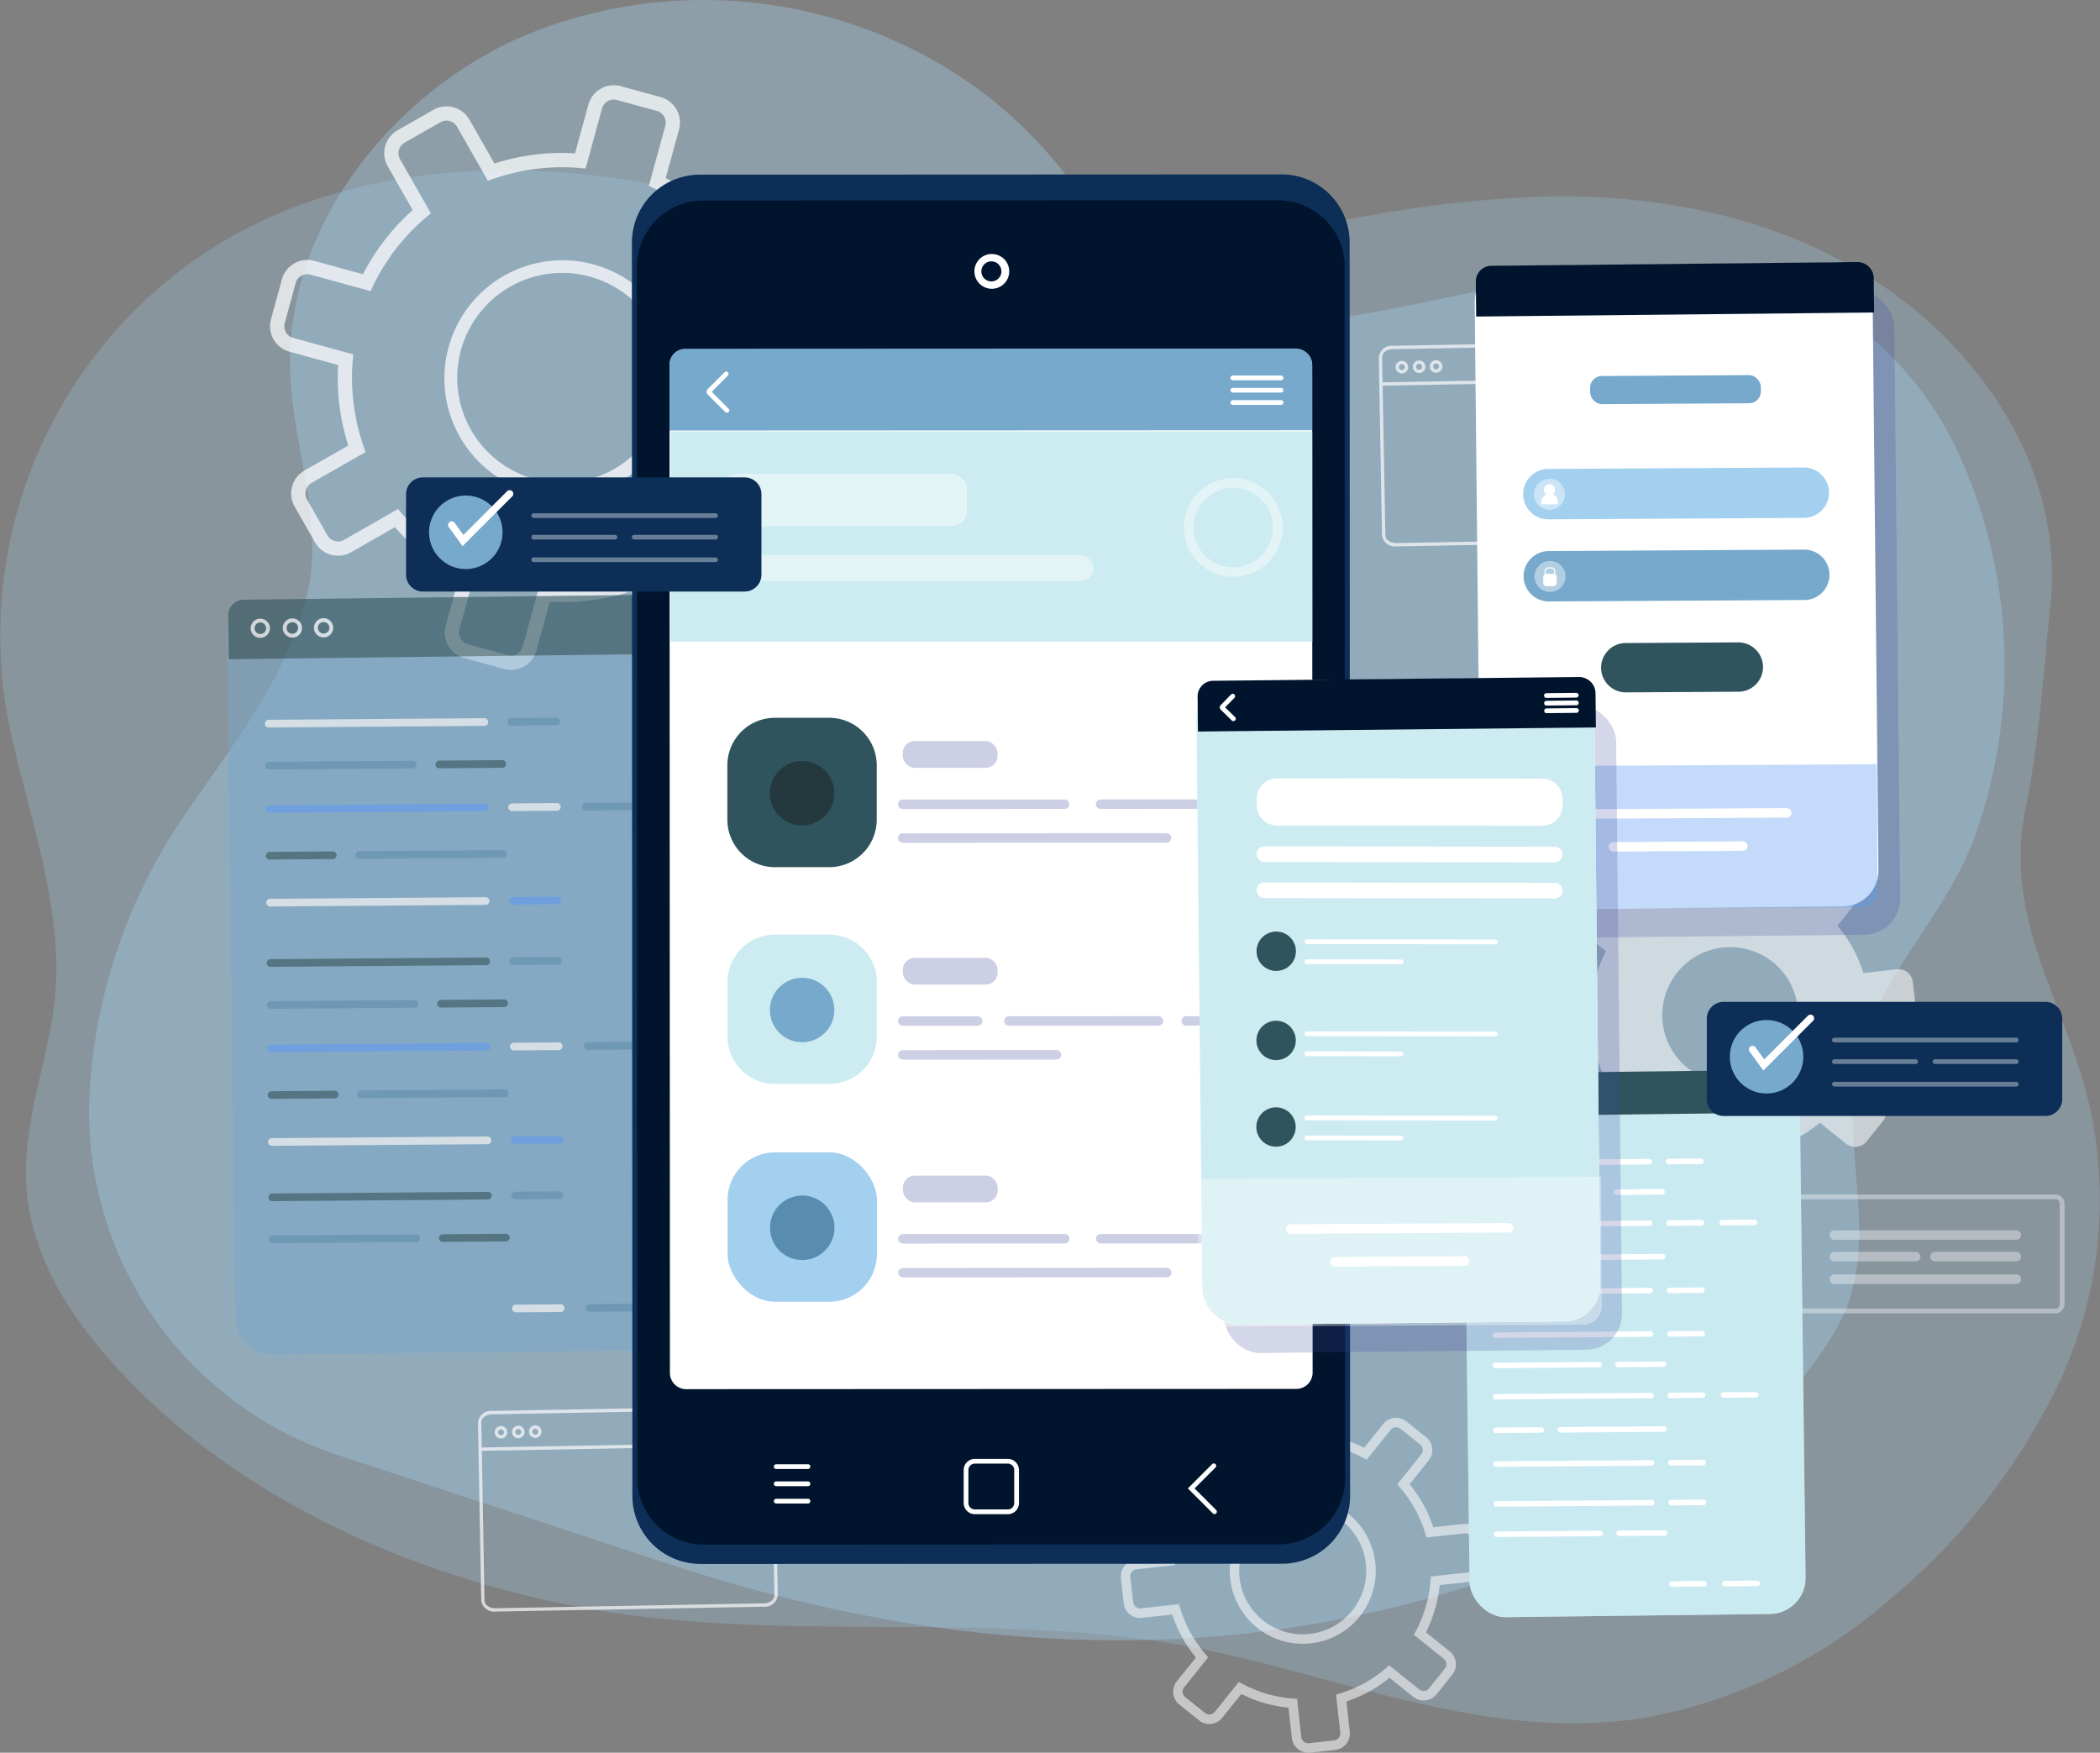 <?xml version="1.0" encoding="UTF-8"?>
<svg xmlns="http://www.w3.org/2000/svg" width="201.162" height="167.903" viewBox="0 0 201.162 167.903">
  <rect x="0" y="0" width="201.162" height="167.903" fill="#808080" stroke="none"/>
  <g id="Group_969" data-name="Group 969" transform="translate(-1213 -1225.097)">
    <g id="BACKGROUND" transform="translate(1213 1225.097)">
      <g id="Group_891" data-name="Group 891">
        <path id="Path_3065" data-name="Path 3065" d="M217.228,210.287a41.3,41.3,0,0,0,3.272-26.139c-2.113-10.306-8.529-18.223-6.3-29.218,1.356-6.7,1.7-12.9,2.384-19.526,1.411-13.606-7.422-25.595-18.381-32.068-8.9-5.258-19.336-7.231-29.57-7.091a117.269,117.269,0,0,0-27.33,4.114c-8.6,2.2-17.01,5.108-26.026,4.192-7.5-.762-14.252-4-21.235-6.42-16.671-5.771-36.866-6.585-52.111,2.2a43.982,43.982,0,0,0-20.585,47.894c1.684,7.433,4.3,14.72,4.222,22.432-.077,7.87-4.125,14.9-2.53,22.992,1.128,5.726,4.563,10.751,8.533,15.029,10.923,11.77,26.178,18.877,41.874,22.26,20.9,4.5,42.2.2,62.914,4.687,13.583,2.94,27.034,8.612,41.176,6.394A48.808,48.808,0,0,0,201.381,230.5,61.145,61.145,0,0,0,217.228,210.287Z" transform="translate(-20.176 -77.434)" fill="#a3d0ef" opacity="0.26"></path>
        <g id="Group_890" data-name="Group 890" transform="translate(8.528)">
          <path id="Path_3066" data-name="Path 3066" d="M208.4,178.149c.578-6.495-1.613-13.188.218-19.62,2.192-7.7,8.538-13.469,11.124-21.03a48.685,48.685,0,0,0-1-34.576,32.849,32.849,0,0,0-9.968-13.495c-6.88-5.2-15.894-6.339-24.372-5.679-12.617.982-25.931,6.443-38.616,4.954-7-.822-9.138-8.4-12.753-13.4a41.9,41.9,0,0,0-15.814-13.048,44.842,44.842,0,0,0-36.537-1.023c-12.373,5.27-23.157,18.138-22.448,32.691.328,6.733,3.023,13.42,1.775,20.035-1.566,8.3-7.821,15.868-12.354,22.632a52.191,52.191,0,0,0-8.631,25.468q-.01.155-.02.309a34.683,34.683,0,0,0,23.881,34.887L94.633,207.7c32.213,10.594,64.4,10.244,94.018-5.3,6.409-3.364,16.845-13.389,18.995-20.3A18.806,18.806,0,0,0,208.4,178.149Z" transform="translate(-38.943 -57.834)" fill="#a3d0ef" opacity="0.37"></path>
        </g>
      </g>
    </g>
    <g id="OBJECTS" transform="translate(1234.696 1233.264)">
      <g id="Group_904" data-name="Group 904" transform="translate(4.174)">
        <g id="Group_893" data-name="Group 893" opacity="0.73">
          <g id="Group_892" data-name="Group 892">
            <path id="Path_3067" data-name="Path 3067" d="M100.19,131.812a2.544,2.544,0,0,1-.67-.09L95.7,130.676a2.529,2.529,0,0,1-1.77-3.1l1.276-4.663a21.263,21.263,0,0,1-6.147-4.767l-4.2,2.394a2.526,2.526,0,0,1-3.445-.943l-1.96-3.438a2.528,2.528,0,0,1,.943-3.445l4.2-2.394a21.257,21.257,0,0,1-.974-7.717l-4.663-1.276a2.529,2.529,0,0,1-1.77-3.1L78.237,94.4a2.529,2.529,0,0,1,3.1-1.77L86,93.911a21.247,21.247,0,0,1,4.767-6.147l-2.394-4.2a2.525,2.525,0,0,1,.943-3.445l3.438-1.961A2.528,2.528,0,0,1,96.2,79.1L98.6,83.3a21.257,21.257,0,0,1,7.717-.974l1.276-4.663a2.528,2.528,0,0,1,3.1-1.77l3.818,1.045a2.529,2.529,0,0,1,1.77,3.1L115,84.7a21.262,21.262,0,0,1,6.147,4.767l4.2-2.394a2.526,2.526,0,0,1,3.445.943l1.961,3.438a2.526,2.526,0,0,1-.942,3.445l-4.2,2.394a21.257,21.257,0,0,1,.974,7.718l4.663,1.276a2.525,2.525,0,0,1,1.769,3.1l-1.044,3.818a2.529,2.529,0,0,1-3.1,1.77l-4.662-1.276a21.25,21.25,0,0,1-4.768,6.147l2.395,4.2a2.526,2.526,0,0,1-.943,3.445l-3.437,1.96a2.525,2.525,0,0,1-3.445-.942l-2.394-4.2a21.236,21.236,0,0,1-7.718.974l-1.276,4.663a2.529,2.529,0,0,1-2.432,1.86ZM89.364,116.4l.366.433a19.926,19.926,0,0,0,6.58,5.1l.51.247-1.573,5.749a1.162,1.162,0,0,0,.814,1.428l3.818,1.044a1.162,1.162,0,0,0,1.427-.814l1.573-5.749.564.047a19.928,19.928,0,0,0,8.262-1.042l.535-.186,2.952,5.176a1.163,1.163,0,0,0,1.586.434l3.437-1.961a1.162,1.162,0,0,0,.434-1.586l-2.952-5.176.433-.366a19.916,19.916,0,0,0,5.1-6.58l.247-.51,5.749,1.573a1.166,1.166,0,0,0,1.428-.814l1.044-3.818a1.161,1.161,0,0,0-.814-1.427l-5.749-1.573.047-.564a19.932,19.932,0,0,0-1.042-8.262l-.186-.535,5.177-2.952a1.162,1.162,0,0,0,.434-1.586L127.608,88.7a1.163,1.163,0,0,0-1.586-.434l-5.176,2.952-.366-.433a19.925,19.925,0,0,0-6.58-5.1l-.51-.247,1.573-5.749a1.163,1.163,0,0,0-.814-1.428l-3.818-1.044a1.164,1.164,0,0,0-1.427.814l-1.573,5.749-.565-.047A19.912,19.912,0,0,0,98.5,84.769l-.535.186-2.952-5.177a1.162,1.162,0,0,0-1.586-.434l-3.438,1.961a1.163,1.163,0,0,0-.434,1.586l2.952,5.176-.433.366a19.914,19.914,0,0,0-5.1,6.58l-.247.51L80.98,93.95a1.163,1.163,0,0,0-1.428.814l-1.044,3.818a1.161,1.161,0,0,0,.814,1.427l5.749,1.573-.047.565a19.931,19.931,0,0,0,1.042,8.262l.186.535L81.075,113.9a1.162,1.162,0,0,0-.434,1.586l1.961,3.438a1.163,1.163,0,0,0,1.586.434Zm15.759-1.2a11.437,11.437,0,0,1-3.022-.409h0a11.314,11.314,0,1,1,3.022.409Zm-.034-21.418a10.054,10.054,0,1,0,2.661.36A10.067,10.067,0,0,0,105.089,93.781Z" transform="translate(-77.103 -75.805)" fill="#fff"></path>
          </g>
        </g>
        <g id="Group_894" data-name="Group 894" transform="translate(106.208 24.493)" opacity="0.69">
          <path id="Path_3068" data-name="Path 3068" d="M338.2,148.918l-25.71.467a1.235,1.235,0,0,1-1.367-1.047l-.31-17.071a1.235,1.235,0,0,1,1.328-1.1l25.71-.467a1.235,1.235,0,0,1,1.367,1.047l.31,17.071A1.236,1.236,0,0,1,338.2,148.918Zm-26.053-18.429c-.567.01-1.023.357-1.015.772l.31,17.071c.008.415.475.744,1.042.734l25.71-.467c.567-.01,1.022-.356,1.015-.771l-.31-17.072c-.008-.415-.475-.744-1.042-.734Z" transform="translate(-310.815 -129.702)" fill="#fff"></path>
          <rect id="Rectangle_161" data-name="Rectangle 161" width="27.921" height="0.319" transform="translate(0.203 3.968) rotate(-1.04)" fill="#fff"></rect>
          <path id="Path_3069" data-name="Path 3069" d="M314.955,135.1a.6.6,0,1,1,.59-.612A.6.6,0,0,1,314.955,135.1Zm-.016-.883a.282.282,0,1,0,.287.277A.283.283,0,0,0,314.939,134.213Z" transform="translate(-312.74 -131.989)" fill="#fff"></path>
          <path id="Path_3070" data-name="Path 3070" d="M318.6,135.03a.6.6,0,1,1,.59-.612A.6.6,0,0,1,318.6,135.03Zm-.016-.883a.282.282,0,1,0,.287.277A.282.282,0,0,0,318.585,134.147Z" transform="translate(-314.729 -131.953)" fill="#fff"></path>
          <path id="Path_3071" data-name="Path 3071" d="M322.177,134.965a.6.6,0,1,1,.59-.612A.6.6,0,0,1,322.177,134.965Zm-.016-.883a.282.282,0,1,0,.287.277A.282.282,0,0,0,322.161,134.082Z" transform="translate(-316.679 -131.918)" fill="#fff"></path>
        </g>
        <g id="Group_895" data-name="Group 895" transform="translate(19.916 126.532)" opacity="0.69">
          <path id="Path_3072" data-name="Path 3072" d="M148.315,373.456l-25.71.467a1.235,1.235,0,0,1-1.366-1.047l-.31-17.072a1.236,1.236,0,0,1,1.328-1.1l25.71-.467a1.235,1.235,0,0,1,1.367,1.047l.31,17.071A1.234,1.234,0,0,1,148.315,373.456Zm-26.054-18.429c-.567.01-1.022.356-1.015.771l.31,17.072c.007.415.475.744,1.042.734l25.71-.467c.567-.01,1.022-.356,1.015-.771l-.31-17.072c-.008-.415-.475-.744-1.042-.734Z" transform="translate(-120.928 -354.241)" fill="#fff"></path>
          <rect id="Rectangle_162" data-name="Rectangle 162" width="27.921" height="0.319" transform="translate(0.204 3.967) rotate(-1.04)" fill="#fff"></rect>
          <path id="Path_3073" data-name="Path 3073" d="M125.069,359.635a.6.6,0,1,1,.59-.612A.6.6,0,0,1,125.069,359.635Zm-.016-.883a.282.282,0,1,0,.287.277A.282.282,0,0,0,125.053,358.752Z" transform="translate(-122.853 -356.528)" fill="#fff"></path>
          <path id="Path_3074" data-name="Path 3074" d="M128.714,359.569a.6.6,0,1,1,.59-.612A.6.6,0,0,1,128.714,359.569Zm-.016-.883a.282.282,0,1,0,.287.277A.282.282,0,0,0,128.7,358.686Z" transform="translate(-124.842 -356.492)" fill="#fff"></path>
          <path id="Path_3075" data-name="Path 3075" d="M132.291,359.5a.6.6,0,1,1,.59-.612A.6.6,0,0,1,132.291,359.5Zm-.016-.883a.282.282,0,1,0,.287.277A.282.282,0,0,0,132.275,358.62Z" transform="translate(-126.793 -356.456)" fill="#fff"></path>
        </g>
        <g id="Group_897" data-name="Group 897" transform="translate(122.08 71.32)" opacity="0.55">
          <g id="Group_896" data-name="Group 896" transform="translate(0)">
            <path id="Path_3076" data-name="Path 3076" d="M378.07,259.144l-2.66-2.132a13.1,13.1,0,0,0,1.52-5.226l3.388-.373a1.166,1.166,0,0,0,1.031-1.286l-.274-2.487a1.166,1.166,0,0,0-1.286-1.031l-3.388.373a13.1,13.1,0,0,0-2.621-4.77l2.132-2.66a1.165,1.165,0,0,0-.18-1.638l-1.952-1.565a1.165,1.165,0,0,0-1.638.18l-2.132,2.66a13.094,13.094,0,0,0-5.226-1.521l-.373-3.388a1.166,1.166,0,0,0-1.287-1.031l-2.487.274a1.166,1.166,0,0,0-1.031,1.287l.373,3.388a13.091,13.091,0,0,0-4.77,2.621l-2.66-2.132a1.166,1.166,0,0,0-1.639.18l-1.565,1.952a1.166,1.166,0,0,0,.181,1.639l2.66,2.132a13.093,13.093,0,0,0-1.521,5.226l-3.388.373a1.165,1.165,0,0,0-1.031,1.286l.274,2.487a1.166,1.166,0,0,0,1.286,1.031l3.388-.373a13.1,13.1,0,0,0,2.622,4.77l-2.132,2.66a1.165,1.165,0,0,0,.18,1.638l1.952,1.565a1.165,1.165,0,0,0,1.638-.18l2.132-2.66a13.1,13.1,0,0,0,5.226,1.521l.373,3.388a1.165,1.165,0,0,0,1.286,1.031l2.487-.274a1.166,1.166,0,0,0,1.031-1.287l-.373-3.388a13.09,13.09,0,0,0,4.769-2.621l2.66,2.132a1.165,1.165,0,0,0,1.638-.18l1.565-1.952A1.166,1.166,0,0,0,378.07,259.144Zm-18.5-3.063a6.766,6.766,0,1,1,9.511-1.047A6.766,6.766,0,0,1,359.567,256.081Z" transform="translate(-346.014 -233.018)" fill="#fff"></path>
            <path id="Path_3077" data-name="Path 3077" d="M364.07,268.315a1.393,1.393,0,0,1-1.381-1.241l-.353-3.2a13.222,13.222,0,0,1-4.96-1.443l-2.015,2.514a1.392,1.392,0,0,1-1.957.216l-1.952-1.565a1.393,1.393,0,0,1-.216-1.958l2.015-2.513a13.239,13.239,0,0,1-2.488-4.528l-3.2.353a1.394,1.394,0,0,1-1.537-1.232l-.274-2.487a1.393,1.393,0,0,1,1.232-1.537l3.2-.353a13.227,13.227,0,0,1,1.443-4.96l-2.513-2.015a1.392,1.392,0,0,1-.216-1.957l1.565-1.952a1.392,1.392,0,0,1,1.957-.216l2.514,2.015a13.244,13.244,0,0,1,4.528-2.489l-.353-3.2a1.4,1.4,0,0,1,1.232-1.537l2.487-.274a1.4,1.4,0,0,1,1.537,1.232l.353,3.2a13.238,13.238,0,0,1,4.96,1.443l2.015-2.514a1.394,1.394,0,0,1,1.957-.215l1.952,1.565a1.392,1.392,0,0,1,.216,1.958l-2.015,2.514a13.24,13.24,0,0,1,2.489,4.528l3.2-.353a1.394,1.394,0,0,1,1.537,1.232l.274,2.487a1.393,1.393,0,0,1-1.232,1.537l-3.2.353a13.23,13.23,0,0,1-1.443,4.96l2.514,2.015a1.391,1.391,0,0,1,.215,1.957l-1.564,1.952a1.4,1.4,0,0,1-1.958.216l-2.513-2.015a13.234,13.234,0,0,1-4.528,2.489l.353,3.2a1.394,1.394,0,0,1-1.232,1.537l-2.487.274A1.381,1.381,0,0,1,364.07,268.315Zm-6.813-6.463.166.089a12.792,12.792,0,0,0,5.135,1.494l.188.015.394,3.575a.939.939,0,0,0,1.036.83l2.486-.274a.937.937,0,0,0,.83-1.035l-.394-3.576.181-.055a12.808,12.808,0,0,0,4.687-2.576l.143-.124,2.807,2.251a.942.942,0,0,0,1.32-.146l1.564-1.952a.938.938,0,0,0-.145-1.319h0l-2.807-2.25.089-.166a12.8,12.8,0,0,0,1.494-5.135l.014-.188,3.576-.394a.937.937,0,0,0,.83-1.035l-.274-2.487a.934.934,0,0,0-.345-.629.923.923,0,0,0-.69-.2l-3.575.394-.055-.181a12.8,12.8,0,0,0-2.576-4.687l-.124-.143,2.251-2.807a.939.939,0,0,0-.146-1.319l-1.952-1.565a.939.939,0,0,0-1.319.145l-2.25,2.808-.166-.089a12.8,12.8,0,0,0-5.135-1.494l-.188-.014-.394-3.576a.943.943,0,0,0-1.036-.83l-2.486.274a.94.94,0,0,0-.83,1.036l.394,3.576-.181.055a12.8,12.8,0,0,0-4.687,2.576l-.143.124-2.808-2.25a.938.938,0,0,0-1.319.145l-1.565,1.952a.938.938,0,0,0,.145,1.319l2.808,2.251-.089.166a12.8,12.8,0,0,0-1.494,5.135l-.014.188-3.576.394a.938.938,0,0,0-.83,1.036l.274,2.486a.938.938,0,0,0,1.036.83l3.576-.393.054.181a12.8,12.8,0,0,0,2.576,4.687l.123.143-2.25,2.807a.939.939,0,0,0,.145,1.319l1.952,1.565a.939.939,0,0,0,1.319-.145Zm6.262-4.332a6.99,6.99,0,1,1,5.464-2.616A6.963,6.963,0,0,1,363.519,257.52Zm.02-13.53a6.652,6.652,0,0,0-.728.04,6.511,6.511,0,1,0,.728-.04Z" transform="translate(-345.741 -232.746)" fill="#fff"></path>
          </g>
        </g>
        <g id="Group_902" data-name="Group 902" transform="translate(144.555 106.257)" opacity="0.38">
          <path id="Path_3078" data-name="Path 3078" d="M421.735,321.014H396a.894.894,0,0,1-.806-.959v-9.469a.894.894,0,0,1,.806-.96h25.731a.894.894,0,0,1,.806.96v9.469A.894.894,0,0,1,421.735,321.014ZM396,310.08c-.19,0-.352.232-.352.505v9.469c0,.274.161.5.352.5h25.731c.19,0,.351-.231.351-.5v-9.469c0-.274-.161-.505-.351-.505Z" transform="translate(-395.198 -309.626)" fill="#fff"></path>
          <g id="Group_898" data-name="Group 898" transform="translate(4.843 3.435)">
            <rect id="Rectangle_163" data-name="Rectangle 163" width="17.418" height="0.454" transform="translate(0.455 0.227)" fill="#fff"></rect>
            <path id="Path_3079" data-name="Path 3079" d="M423.727,318.093H406.308a.454.454,0,0,1,0-.909h17.419a.454.454,0,1,1,0,.909Zm0-.454v0Z" transform="translate(-405.854 -317.184)" fill="#fff"></path>
          </g>
          <g id="Group_899" data-name="Group 899" transform="translate(4.843 5.501)">
            <rect id="Rectangle_164" data-name="Rectangle 164" width="7.783" height="0.454" transform="translate(0.455 0.227)" fill="#fff"></rect>
            <path id="Path_3080" data-name="Path 3080" d="M414.092,322.639h-7.783a.454.454,0,0,1,0-.909h7.783a.454.454,0,0,1,0,.909Zm0-.454v0Z" transform="translate(-405.854 -321.73)" fill="#fff"></path>
          </g>
          <g id="Group_900" data-name="Group 900" transform="translate(14.478 5.501)">
            <rect id="Rectangle_165" data-name="Rectangle 165" width="7.783" height="0.454" transform="translate(0.454 0.227)" fill="#fff"></rect>
            <path id="Path_3081" data-name="Path 3081" d="M435.3,322.639h-7.783a.454.454,0,1,1,0-.909H435.3a.454.454,0,1,1,0,.909Zm0-.454v0Z" transform="translate(-427.058 -321.73)" fill="#fff"></path>
          </g>
          <g id="Group_901" data-name="Group 901" transform="translate(4.843 7.663)">
            <rect id="Rectangle_166" data-name="Rectangle 166" width="17.418" height="0.454" transform="translate(0.455 0.227)" fill="#fff"></rect>
            <path id="Path_3082" data-name="Path 3082" d="M423.727,327.4H406.308a.454.454,0,0,1,0-.909h17.419a.454.454,0,1,1,0,.909Zm0-.454v0Z" transform="translate(-405.854 -326.489)" fill="#fff"></path>
          </g>
        </g>
        <g id="Group_903" data-name="Group 903" transform="translate(81.493 124.88)" opacity="0.55">
          <path id="Path_3083" data-name="Path 3083" d="M274.383,385.462a1.583,1.583,0,0,1-1.568-1.409l-.32-2.9a13.018,13.018,0,0,1-4.519-1.315l-1.828,2.281a1.582,1.582,0,0,1-2.223.245l-1.888-1.513a1.582,1.582,0,0,1-.244-2.222l1.829-2.281a13.012,13.012,0,0,1-2.267-4.124l-2.905.32a1.587,1.587,0,0,1-1.745-1.4l-.265-2.4a1.585,1.585,0,0,1,1.4-1.745l2.905-.319a13.018,13.018,0,0,1,1.315-4.519l-2.281-1.829a1.583,1.583,0,0,1-.244-2.222l1.512-1.887a1.582,1.582,0,0,1,2.223-.245l2.281,1.828a13.032,13.032,0,0,1,4.125-2.267l-.32-2.9a1.581,1.581,0,0,1,1.4-1.745l2.4-.265a1.581,1.581,0,0,1,1.745,1.4l.32,2.905a13.018,13.018,0,0,1,4.52,1.315l1.828-2.281a1.583,1.583,0,0,1,2.223-.245l1.887,1.513a1.582,1.582,0,0,1,.244,2.222l-1.828,2.281a13.023,13.023,0,0,1,2.267,4.125l2.9-.319a1.585,1.585,0,0,1,1.745,1.4l.265,2.4a1.585,1.585,0,0,1-1.4,1.745l-2.9.32a13.02,13.02,0,0,1-1.315,4.519l2.281,1.829h0a1.582,1.582,0,0,1,.245,2.223l-1.512,1.887a1.581,1.581,0,0,1-2.223.245l-2.281-1.828a13.028,13.028,0,0,1-4.125,2.267l.32,2.9a1.583,1.583,0,0,1-1.4,1.745l-2.4.264A1.552,1.552,0,0,1,274.383,385.462Zm-6.647-6.783.333.179a12.138,12.138,0,0,0,4.871,1.417l.377.028.4,3.65a.671.671,0,0,0,.741.595l2.4-.264a.672.672,0,0,0,.595-.742l-.4-3.65.362-.109a12.141,12.141,0,0,0,4.445-2.443l.286-.246,2.867,2.3a.671.671,0,0,0,.945-.1l1.512-1.887a.674.674,0,0,0-.1-.946h0l-2.866-2.3.179-.333a12.153,12.153,0,0,0,1.417-4.87l.028-.377,3.65-.4a.674.674,0,0,0,.595-.742l-.265-2.4a.675.675,0,0,0-.742-.594l-3.651.4-.109-.362a12.145,12.145,0,0,0-2.443-4.445l-.247-.286,2.3-2.867a.672.672,0,0,0-.1-.945l-1.887-1.513a.673.673,0,0,0-.945.1l-2.3,2.866-.334-.179a12.143,12.143,0,0,0-4.871-1.417l-.377-.028-.4-3.65a.673.673,0,0,0-.742-.595l-2.4.265a.672.672,0,0,0-.595.741l.4,3.651-.362.11a12.134,12.134,0,0,0-4.445,2.443l-.286.247-2.866-2.3a.673.673,0,0,0-.946.1l-1.512,1.887a.673.673,0,0,0,.1.945l2.866,2.3-.179.333a12.146,12.146,0,0,0-1.417,4.871l-.028.377-3.65.4a.674.674,0,0,0-.595.742l.265,2.4a.675.675,0,0,0,.742.595l3.651-.4.11.362a12.131,12.131,0,0,0,2.443,4.445l.247.286-2.3,2.867a.673.673,0,0,0,.1.945l1.888,1.513a.675.675,0,0,0,.945-.1Zm6.115-3.653a6.992,6.992,0,1,1,5.465-2.618A6.961,6.961,0,0,1,273.851,375.026Zm.019-13.08a6.182,6.182,0,0,0-.678.038,6.087,6.087,0,0,0-3.141,10.8h0a6.086,6.086,0,1,0,3.819-10.837Z" transform="translate(-256.43 -350.606)" fill="#fff"></path>
        </g>
      </g>
      <g id="Group_907" data-name="Group 907" transform="translate(0 48.777)" opacity="0.61">
        <g id="Group_906" data-name="Group 906" transform="translate(0)">
          <rect id="Rectangle_167" data-name="Rectangle 167" width="44.696" height="72.318" rx="3.434" transform="translate(0 0.562) rotate(-0.696)" fill="#76a9cc" opacity="0.74"></rect>
          <g id="Group_905" data-name="Group 905" transform="translate(0.168)">
            <path id="Path_3084" data-name="Path 3084" d="M112.981,184.691l.05,4.111-44.693.543-.051-4.188a1.494,1.494,0,0,1,1.476-1.512l41.628-.506A1.571,1.571,0,0,1,112.981,184.691Z" transform="translate(-68.287 -183.14)" fill="#30545d"></path>
          </g>
        </g>
        <path id="Path_3085" data-name="Path 3085" d="M73.951,190.084a.92.92,0,1,1,.913-.927A.921.921,0,0,1,73.951,190.084Zm-.011-1.472a.552.552,0,1,0,.556.548A.553.553,0,0,0,73.94,188.612Z" transform="translate(-70.704 -185.924)" fill="#fff"></path>
        <path id="Path_3086" data-name="Path 3086" d="M80.714,190.032a.92.92,0,1,1,.913-.927A.921.921,0,0,1,80.714,190.032ZM80.7,188.56a.552.552,0,1,0,.556.548A.553.553,0,0,0,80.7,188.56Z" transform="translate(-74.393 -185.896)" fill="#fff"></path>
        <path id="Path_3087" data-name="Path 3087" d="M87.29,189.983a.92.92,0,1,1,.913-.927A.921.921,0,0,1,87.29,189.983Zm-.011-1.472a.552.552,0,1,0,.556.548A.552.552,0,0,0,87.279,188.511Z" transform="translate(-77.981 -185.869)" fill="#fff"></path>
        <path id="Path_3088" data-name="Path 3088" d="M97.035,209.963l-20.653.156a.368.368,0,0,1-.006-.736l20.653-.156a.368.368,0,0,1,.006.736Z" transform="translate(-72.333 -197.372)" fill="#fff"></path>
        <path id="Path_3089" data-name="Path 3089" d="M131.833,209.849l-4.287.033a.368.368,0,0,1-.005-.736l4.287-.032a.368.368,0,1,1,.005.736Z" transform="translate(-100.246 -197.31)" fill="#598caf"></path>
        <path id="Path_3090" data-name="Path 3090" d="M97.32,247.694l-20.653.156a.368.368,0,1,1-.005-.736l20.653-.156a.368.368,0,0,1,.005.736Z" transform="translate(-72.489 -217.956)" fill="#fff"></path>
        <path id="Path_3091" data-name="Path 3091" d="M132.119,247.579l-4.287.033a.368.368,0,0,1-.005-.736l4.287-.033a.368.368,0,0,1,.005.736Z" transform="translate(-100.402 -217.894)" fill="#599af2"></path>
        <path id="Path_3092" data-name="Path 3092" d="M97.171,227.971l-20.653.156a.368.368,0,0,1-.005-.736l20.653-.156a.368.368,0,1,1,.005.736Z" transform="translate(-72.407 -207.196)" fill="#599af2"></path>
        <path id="Path_3093" data-name="Path 3093" d="M131.97,227.856l-4.287.032a.368.368,0,0,1-.006-.736l4.287-.033a.368.368,0,0,1,.006.736Z" transform="translate(-100.321 -207.134)" fill="#fff"></path>
        <path id="Path_3094" data-name="Path 3094" d="M147.5,227.739l-4.287.032a.368.368,0,1,1-.005-.736l4.287-.032a.368.368,0,1,1,.005.736Z" transform="translate(-108.794 -207.07)" fill="#598caf"></path>
        <path id="Path_3095" data-name="Path 3095" d="M90.217,218.939l-13.769.1a.368.368,0,0,1-.006-.736l13.769-.1a.368.368,0,0,1,.005.736Z" transform="translate(-72.37 -202.269)" fill="#598caf"></path>
        <path id="Path_3096" data-name="Path 3096" d="M118.361,218.8l-6.04.045a.368.368,0,1,1-.005-.736l6.04-.046a.368.368,0,1,1,.005.736Z" transform="translate(-91.94 -202.191)" fill="#30545d"></path>
        <path id="Path_3097" data-name="Path 3097" d="M109.226,237.772l-13.769.1a.368.368,0,1,1-.005-.736l13.769-.1a.368.368,0,0,1,.005.736Z" transform="translate(-82.74 -212.543)" fill="#598caf"></path>
        <path id="Path_3098" data-name="Path 3098" d="M82.632,238.043l-6.04.046a.368.368,0,1,1-.005-.736l6.04-.046a.368.368,0,0,1,.006.736Z" transform="translate(-72.448 -212.691)" fill="#30545d"></path>
        <path id="Path_3099" data-name="Path 3099" d="M97.417,260.414l-20.654.156a.368.368,0,1,1-.005-.736l20.653-.156a.368.368,0,0,1,.006.736Z" transform="translate(-72.541 -224.896)" fill="#30545d"></path>
        <path id="Path_3100" data-name="Path 3100" d="M132.215,260.3l-4.287.033a.368.368,0,0,1-.005-.736l4.287-.033a.368.368,0,0,1,.005.736Z" transform="translate(-100.455 -224.833)" fill="#598caf"></path>
        <path id="Path_3101" data-name="Path 3101" d="M97.7,298.144l-20.653.156a.368.368,0,1,1-.005-.736l20.653-.156a.368.368,0,0,1,.005.736Z" transform="translate(-72.697 -245.48)" fill="#fff"></path>
        <path id="Path_3102" data-name="Path 3102" d="M132.5,298.03l-4.287.032a.368.368,0,0,1-.006-.736l4.287-.032a.368.368,0,0,1,.006.736Z" transform="translate(-100.611 -245.418)" fill="#599af2"></path>
        <path id="Path_3103" data-name="Path 3103" d="M97.553,278.422l-20.653.156a.368.368,0,0,1-.006-.736l20.654-.156a.368.368,0,0,1,.005.736Z" transform="translate(-72.616 -234.72)" fill="#599af2"></path>
        <path id="Path_3104" data-name="Path 3104" d="M132.351,278.307l-4.287.032a.368.368,0,1,1-.005-.736l4.287-.033a.368.368,0,0,1,.005.736Z" transform="translate(-100.529 -234.658)" fill="#fff"></path>
        <path id="Path_3105" data-name="Path 3105" d="M147.882,278.19l-4.287.033a.368.368,0,0,1-.005-.736l4.286-.032a.368.368,0,0,1,.006.736Z" transform="translate(-109.002 -234.594)" fill="#598caf"></path>
        <path id="Path_3106" data-name="Path 3106" d="M90.6,269.389l-13.769.1a.368.368,0,1,1-.005-.736l13.769-.1a.368.368,0,1,1,.005.736Z" transform="translate(-72.578 -229.792)" fill="#598caf"></path>
        <path id="Path_3107" data-name="Path 3107" d="M118.743,269.246l-6.04.046a.368.368,0,0,1-.005-.736l6.04-.046a.368.368,0,0,1,.006.736Z" transform="translate(-92.149 -229.714)" fill="#30545d"></path>
        <path id="Path_3108" data-name="Path 3108" d="M109.608,288.222l-13.769.1a.368.368,0,1,1-.005-.736l13.769-.1a.368.368,0,0,1,.005.736Z" transform="translate(-82.948 -240.067)" fill="#598caf"></path>
        <path id="Path_3109" data-name="Path 3109" d="M83.014,288.494l-6.04.045a.368.368,0,0,1-.005-.736l6.04-.045a.368.368,0,0,1,.005.736Z" transform="translate(-72.656 -240.215)" fill="#30545d"></path>
        <path id="Path_3110" data-name="Path 3110" d="M97.79,309.812l-20.653.156a.368.368,0,1,1-.005-.736l20.653-.156a.368.368,0,1,1,.005.736Z" transform="translate(-72.745 -251.846)" fill="#30545d"></path>
        <path id="Path_3111" data-name="Path 3111" d="M132.589,309.7l-4.287.032a.368.368,0,1,1-.005-.736l4.287-.032a.368.368,0,1,1,.005.736Z" transform="translate(-100.659 -251.783)" fill="#598caf"></path>
        <path id="Path_3112" data-name="Path 3112" d="M132.769,333.521l-4.287.032a.368.368,0,0,1-.005-.736l4.287-.032a.368.368,0,0,1,.005.736Z" transform="translate(-100.757 -264.78)" fill="#fff"></path>
        <path id="Path_3113" data-name="Path 3113" d="M148.3,333.4l-4.287.033a.368.368,0,1,1-.005-.736l4.286-.033a.368.368,0,0,1,.006.736Z" transform="translate(-109.23 -264.716)" fill="#598caf"></path>
        <path id="Path_3114" data-name="Path 3114" d="M90.973,318.787l-13.769.1a.368.368,0,1,1-.005-.736l13.769-.1a.368.368,0,0,1,.005.736Z" transform="translate(-72.782 -256.742)" fill="#598caf"></path>
        <path id="Path_3115" data-name="Path 3115" d="M119.117,318.645l-6.04.046a.368.368,0,1,1-.005-.736l6.04-.045a.368.368,0,1,1,.006.736Z" transform="translate(-92.353 -256.664)" fill="#30545d"></path>
      </g>
      <g id="Group_933" data-name="Group 933" transform="translate(38.374 8.537)">
        <g id="Group_917" data-name="Group 917">
          <g id="Group_916" data-name="Group 916">
            <g id="Group_915" data-name="Group 915">
              <g id="Group_914" data-name="Group 914">
                <g id="Group_909" data-name="Group 909">
                  <path id="Path_3116" data-name="Path 3116" d="M152.361,129.638l.467,1.594v-2.125Z" transform="translate(-152.361 -113.421)" fill="none"></path>
                  <g id="Group_908" data-name="Group 908" transform="translate(0.046)">
                    <path id="Path_3117" data-name="Path 3117" d="M152.928,357.029V354.9l-.465,1.594Z" transform="translate(-152.462 -236.607)" fill="none"></path>
                    <path id="Path_3118" data-name="Path 3118" d="M153.378,101.128l0,9.148V112.4l.011,25.4.022,49.694.011,25.4v2.125l0,6.179a6.529,6.529,0,0,0,6.513,6.507l4.64,0,51.092-.023a6.513,6.513,0,0,0,6.508-6.513L222.13,101.1a6.516,6.516,0,0,0-6.513-6.507l-55.732.025A6.51,6.51,0,0,0,153.378,101.128Z" transform="translate(-152.962 -94.59)" fill="#0c2e57"></path>
                    <path id="Path_3119" data-name="Path 3119" d="M154.427,106.388l0,8.851v2.055l.011,24.57.021,48.078.011,24.57v2.056l0,5.978a6.3,6.3,0,0,0,4.172,5.891,6.5,6.5,0,0,0,2.251.4l4.576,0,50.385-.022a6.472,6.472,0,0,0,3.627-1.105,6.258,6.258,0,0,0,2.79-5.2l-.051-116.157a6.237,6.237,0,0,0-2.295-4.82,6.467,6.467,0,0,0-4.128-1.476l-54.96.025A6.36,6.36,0,0,0,154.427,106.388Z" transform="translate(-153.534 -97.575)" fill="#00142d"></path>
                  </g>
                </g>
                <g id="Group_912" data-name="Group 912" transform="translate(4.06 16.685)">
                  <path id="Path_3120" data-name="Path 3120" d="M222.862,132.975l.042,96.491a1.561,1.561,0,0,1-1.56,1.561l-58.444.026a1.561,1.561,0,0,1-1.561-1.56L161.3,133a1.561,1.561,0,0,1,1.56-1.561l58.444-.026A1.561,1.561,0,0,1,222.862,132.975Z" transform="translate(-161.297 -131.365)" fill="#fff"></path>
                  <g id="Group_911" data-name="Group 911">
                    <path id="Path_3121" data-name="Path 3121" d="M222.862,132.875l0,6.256-61.565.027,0-6.333a1.494,1.494,0,0,1,1.493-1.495l58.5-.026A1.571,1.571,0,0,1,222.862,132.875Z" transform="translate(-161.296 -131.305)" fill="#76a9cc"></path>
                    <g id="Group_910" data-name="Group 910" transform="translate(53.738 2.583)">
                      <path id="Path_3122" data-name="Path 3122" d="M279.775,137.446a.227.227,0,0,1,0-.454l4.618,0h0a.227.227,0,1,1,0,.454l-4.618,0Z" transform="translate(-279.548 -136.989)" fill="#fff"></path>
                      <path id="Path_3123" data-name="Path 3123" d="M279.776,140.042a.227.227,0,1,1,0-.454l4.618,0h0a.227.227,0,1,1,0,.454l-4.618,0Z" transform="translate(-279.549 -138.405)" fill="#fff"></path>
                      <path id="Path_3124" data-name="Path 3124" d="M279.777,142.637a.227.227,0,0,1,0-.454l4.618,0h0a.227.227,0,1,1,0,.454l-4.618,0Z" transform="translate(-279.549 -139.822)" fill="#fff"></path>
                    </g>
                    <path id="Path_3125" data-name="Path 3125" d="M171.072,140.1a.228.228,0,0,1-.161-.066l-1.678-1.676a.371.371,0,0,1,0-.524l1.612-1.614a.227.227,0,0,1,.321.321l-1.553,1.555,1.619,1.617a.227.227,0,0,1-.16.388Z" transform="translate(-165.567 -133.951)" fill="#fff"></path>
                  </g>
                </g>
                <path id="Path_3126" data-name="Path 3126" d="M227.152,114.706a1.667,1.667,0,0,1,0-3.333h0a1.667,1.667,0,1,1,0,3.333Zm0-2.627h0a.96.96,0,0,0,0,1.921h0a.96.96,0,1,0,0-1.921Z" transform="translate(-192.255 -103.746)" fill="#fff"></path>
                <path id="Path_3127" data-name="Path 3127" d="M224.379,370.661a1.071,1.071,0,0,1-1.07-1.069v-3.158a1.071,1.071,0,0,1,1.069-1.07h3.159a1.071,1.071,0,0,1,1.07,1.069v3.159a1.07,1.07,0,0,1-1.068,1.07Zm3.157-4.844h-3.159a.617.617,0,0,0-.614.616v3.158a.616.616,0,0,0,.615.614h3.159a.616.616,0,0,0,.614-.615v-3.159A.616.616,0,0,0,227.536,365.816Z" transform="translate(-191.067 -242.312)" fill="#fff"></path>
                <g id="Group_913" data-name="Group 913" transform="translate(14.057 123.564)">
                  <path id="Path_3128" data-name="Path 3128" d="M183.522,366.95a.227.227,0,1,1,0-.454h3.041a.227.227,0,0,1,0,.454Z" transform="translate(-183.295 -366.494)" fill="#fff"></path>
                  <path id="Path_3129" data-name="Path 3129" d="M183.523,370.565a.227.227,0,1,1,0-.454h3.041a.227.227,0,1,1,0,.454Z" transform="translate(-183.296 -368.466)" fill="#fff"></path>
                  <path id="Path_3130" data-name="Path 3130" d="M183.525,374.224a.227.227,0,1,1,0-.454h3.041a.227.227,0,0,1,0,.454Z" transform="translate(-183.297 -370.462)" fill="#fff"></path>
                </g>
                <path id="Path_3131" data-name="Path 3131" d="M273.116,371.174a.227.227,0,0,1-.161-.067l-2.391-2.389,2.328-2.33a.227.227,0,0,1,.321.321l-2.007,2.009,2.07,2.068a.227.227,0,0,1-.16.388Z" transform="translate(-216.848 -242.836)" fill="#fff"></path>
              </g>
            </g>
          </g>
        </g>
        <g id="Group_918" data-name="Group 918" transform="translate(4.161 24.622)">
          <rect id="Rectangle_168" data-name="Rectangle 168" width="61.472" height="20.132" fill="#cdecf1"></rect>
          <rect id="Rectangle_169" data-name="Rectangle 169" width="23.354" height="4.99" rx="1.412" transform="translate(5.03 4.07)" fill="#fff" opacity="0.43"></rect>
          <rect id="Rectangle_170" data-name="Rectangle 170" width="35.48" height="2.495" rx="1.248" transform="translate(5.033 11.852)" fill="#fff" opacity="0.43"></rect>
          <path id="Path_3132" data-name="Path 3132" d="M274.46,168.085a4.721,4.721,0,0,1,0-9.442h0a4.721,4.721,0,0,1,4.721,4.719h0a4.721,4.721,0,0,1-4.719,4.723Zm0-8.533h0a3.812,3.812,0,0,0,0,7.624h0a3.812,3.812,0,0,0,3.81-3.814h0a3.811,3.811,0,0,0-3.812-3.81Z" transform="translate(-220.559 -154.156)" fill="#fff" opacity="0.43"></path>
        </g>
        <g id="Group_932" data-name="Group 932" transform="translate(9.604 52.058)">
          <g id="Group_931" data-name="Group 931">
            <g id="Group_922" data-name="Group 922">
              <g id="Group_920" data-name="Group 920">
                <path id="Path_3224" data-name="Path 3224" d="M4.555,0h5.2a4.555,4.555,0,0,1,4.555,4.555v5.2a4.555,4.555,0,0,1-4.555,4.555h-5.2A4.555,4.555,0,0,1,0,9.754v-5.2A4.555,4.555,0,0,1,4.555,0Z" fill="#30545d"></path>
                <g id="Group_919" data-name="Group 919" transform="translate(4.067 4.137)">
                  <path id="Path_3133" data-name="Path 3133" d="M188.619,221.336a3.088,3.088,0,1,1-3.09-3.087A3.088,3.088,0,0,1,188.619,221.336Z" transform="translate(-182.443 -218.249)" fill="#23393d"></path>
                </g>
              </g>
              <g id="Group_921" data-name="Group 921" transform="translate(16.348 2.225)" opacity="0.26">
                <rect id="Rectangle_172" data-name="Rectangle 172" width="9.081" height="2.566" rx="1.138" transform="translate(0.452)" fill="#3e479b"></rect>
                <path id="Path_3134" data-name="Path 3134" d="M209.922,227.273a.454.454,0,0,1,0-.909l15.5-.007h0a.454.454,0,0,1,0,.909l-15.5.007Z" transform="translate(-209.468 -220.76)" fill="#3e479b"></path>
                <path id="Path_3135" data-name="Path 3135" d="M209.925,234.4a.454.454,0,0,1,0-.909l25.27-.011h0a.454.454,0,1,1,0,.909l-25.27.011Z" transform="translate(-209.47 -224.648)" fill="#3e479b"></path>
                <path id="Path_3136" data-name="Path 3136" d="M251.628,227.255a.454.454,0,1,1,0-.909l15.5-.007h0a.454.454,0,1,1,0,.909l-15.5.007Z" transform="translate(-232.221 -220.75)" fill="#3e479b"></path>
              </g>
            </g>
            <g id="Group_927" data-name="Group 927" transform="translate(0.018 41.63)">
              <g id="Group_925" data-name="Group 925">
                <g id="Group_923" data-name="Group 923">
                  <rect id="Rectangle_173" data-name="Rectangle 173" width="14.309" height="14.309" rx="4.555" fill="#a3d0ef"></rect>
                </g>
                <g id="Group_924" data-name="Group 924" transform="translate(4.067 4.137)" opacity="0.57">
                  <path id="Path_3137" data-name="Path 3137" d="M188.66,312.942a3.088,3.088,0,1,1-3.089-3.087A3.088,3.088,0,0,1,188.66,312.942Z" transform="translate(-182.484 -309.855)" fill="#225980"></path>
                </g>
              </g>
              <g id="Group_926" data-name="Group 926" transform="translate(16.348 2.225)" opacity="0.26">
                <rect id="Rectangle_174" data-name="Rectangle 174" width="9.081" height="2.567" rx="1.138" transform="translate(0.452)" fill="#3e479b"></rect>
                <path id="Path_3138" data-name="Path 3138" d="M209.962,318.879a.454.454,0,0,1,0-.909l15.5-.006h0a.454.454,0,0,1,0,.909l-15.5.006Z" transform="translate(-209.508 -312.367)" fill="#3e479b"></path>
                <path id="Path_3139" data-name="Path 3139" d="M209.965,326.011a.454.454,0,1,1,0-.909l25.27-.011h0a.454.454,0,1,1,0,.909l-25.27.011Z" transform="translate(-209.51 -316.255)" fill="#3e479b"></path>
                <path id="Path_3140" data-name="Path 3140" d="M251.668,318.861a.454.454,0,1,1,0-.909l15.5-.007h0a.454.454,0,0,1,0,.909l-15.5.007Z" transform="translate(-232.261 -312.356)" fill="#3e479b"></path>
              </g>
            </g>
            <g id="Group_930" data-name="Group 930" transform="translate(0.009 20.767)">
              <g id="Group_928" data-name="Group 928">
                <path id="Path_3223" data-name="Path 3223" d="M4.555,0h5.2a4.555,4.555,0,0,1,4.555,4.555v5.2a4.555,4.555,0,0,1-4.555,4.555h-5.2A4.555,4.555,0,0,1,0,9.754v-5.2A4.555,4.555,0,0,1,4.555,0Z" fill="#cdecf1"></path>
                <circle id="Ellipse_59" data-name="Ellipse 59" cx="3.088" cy="3.088" r="3.088" transform="translate(4.067 4.137)" fill="#76a9cc"></circle>
              </g>
              <g id="Group_929" data-name="Group 929" transform="translate(16.348 2.225)" opacity="0.26">
                <rect id="Rectangle_176" data-name="Rectangle 176" width="9.081" height="2.566" rx="1.138" transform="translate(0.452)" fill="#3e479b"></rect>
                <path id="Path_3141" data-name="Path 3141" d="M209.942,272.975a.454.454,0,1,1,0-.909l7.168,0h0a.454.454,0,0,1,0,.909l-7.168,0Z" transform="translate(-209.488 -266.462)" fill="#3e479b"></path>
                <path id="Path_3142" data-name="Path 3142" d="M209.945,280.107a.454.454,0,0,1,0-.909l14.708-.007h0a.454.454,0,0,1,0,.909l-14.708.007Z" transform="translate(-209.49 -270.351)" fill="#3e479b"></path>
                <path id="Path_3143" data-name="Path 3143" d="M232.315,272.961a.454.454,0,1,1,0-.909l14.313-.006h0a.454.454,0,1,1,0,.909l-14.313.006Z" transform="translate(-221.694 -266.453)" fill="#3e479b"></path>
                <path id="Path_3144" data-name="Path 3144" d="M269.677,272.948a.454.454,0,0,1,0-.909l7.168,0h0a.454.454,0,0,1,0,.909l-7.168,0Z" transform="translate(-242.077 -266.447)" fill="#3e479b"></path>
              </g>
            </g>
          </g>
        </g>
      </g>
      <g id="Group_953" data-name="Group 953" transform="translate(92.882 16.941)">
        <g id="Group_936" data-name="Group 936" transform="translate(25.604 77.378)">
          <g id="Group_935" data-name="Group 935" transform="translate(0)">
            <rect id="Rectangle_177" data-name="Rectangle 177" width="32.188" height="52.08" rx="3.434" transform="translate(0 0.399) rotate(-0.696)" fill="#fff" opacity="0.39"></rect>
            <rect id="Rectangle_178" data-name="Rectangle 178" width="32.188" height="52.08" rx="3.434" transform="translate(0 0.399) rotate(-0.696)" fill="#caeaf2"></rect>
            <g id="Group_934" data-name="Group 934" transform="translate(0.126)">
              <path id="Path_3145" data-name="Path 3145" d="M361.111,284.906l.031,2.521-32.186.391-.031-2.6a1.494,1.494,0,0,1,1.476-1.512l29.121-.354A1.57,1.57,0,0,1,361.111,284.906Z" transform="translate(-328.925 -283.355)" fill="#30545d"></path>
            </g>
          </g>
          <path id="Path_3146" data-name="Path 3146" d="M332.993,288.343a.663.663,0,1,1,.658-.668A.663.663,0,0,1,332.993,288.343Zm-.008-1.06a.4.4,0,1,0,.4.395A.4.4,0,0,0,332.984,287.283Z" transform="translate(-330.654 -285.353)" fill="#fff"></path>
          <path id="Path_3147" data-name="Path 3147" d="M337.863,288.306a.663.663,0,1,1,.658-.668A.663.663,0,0,1,337.863,288.306Zm-.008-1.06a.4.4,0,1,0,.4.395A.4.4,0,0,0,337.855,287.246Z" transform="translate(-333.311 -285.333)" fill="#fff"></path>
          <path id="Path_3148" data-name="Path 3148" d="M342.6,288.271a.663.663,0,1,1,.658-.668A.663.663,0,0,1,342.6,288.271Zm-.008-1.06a.4.4,0,1,0,.4.394A.4.4,0,0,0,342.591,287.21Z" transform="translate(-335.895 -285.313)" fill="#fff"></path>
          <path id="Path_3149" data-name="Path 3149" d="M349.617,302.659l-14.873.112a.265.265,0,1,1,0-.53l14.873-.113a.265.265,0,0,1,0,.53Z" transform="translate(-331.828 -293.597)" fill="#fff"></path>
          <path id="Path_3150" data-name="Path 3150" d="M374.676,302.577l-3.087.024a.265.265,0,0,1,0-.53l3.087-.023a.265.265,0,1,1,0,.53Z" transform="translate(-351.929 -293.553)" fill="#fff"></path>
          <path id="Path_3151" data-name="Path 3151" d="M349.823,329.831l-14.874.113a.265.265,0,0,1,0-.53l14.874-.113a.265.265,0,0,1,0,.53Z" transform="translate(-331.94 -308.421)" fill="#fff"></path>
          <path id="Path_3152" data-name="Path 3152" d="M374.882,329.749l-3.087.024a.265.265,0,0,1,0-.53l3.087-.023a.265.265,0,0,1,0,.53Z" transform="translate(-352.042 -308.377)" fill="#fff"></path>
          <path id="Path_3153" data-name="Path 3153" d="M349.715,315.628l-14.873.113a.265.265,0,0,1,0-.53l14.873-.112a.265.265,0,1,1,0,.53Z" transform="translate(-331.881 -300.673)" fill="#fff"></path>
          <path id="Path_3154" data-name="Path 3154" d="M374.774,315.545l-3.087.023a.265.265,0,1,1,0-.53l3.087-.024a.265.265,0,1,1,0,.53Z" transform="translate(-351.983 -300.627)" fill="#fff"></path>
          <path id="Path_3155" data-name="Path 3155" d="M385.959,315.46l-3.087.023a.265.265,0,0,1,0-.53l3.087-.024a.265.265,0,0,1,0,.53Z" transform="translate(-358.085 -300.581)" fill="#fff"></path>
          <path id="Path_3156" data-name="Path 3156" d="M344.707,309.123l-9.915.075a.265.265,0,1,1,0-.53l9.916-.075a.265.265,0,0,1,0,.53Z" transform="translate(-331.854 -297.124)" fill="#fff"></path>
          <path id="Path_3157" data-name="Path 3157" d="M364.975,309.02l-4.35.033a.265.265,0,0,1,0-.53l4.35-.033a.265.265,0,0,1,0,.53Z" transform="translate(-345.948 -297.068)" fill="#fff"></path>
          <path id="Path_3158" data-name="Path 3158" d="M358.4,322.686l-9.916.075a.265.265,0,1,1,0-.53l9.916-.075a.265.265,0,1,1,0,.53Z" transform="translate(-339.322 -304.523)" fill="#fff"></path>
          <path id="Path_3159" data-name="Path 3159" d="M339.245,322.881l-4.35.033a.265.265,0,0,1,0-.53l4.349-.033a.265.265,0,0,1,0,.53Z" transform="translate(-331.911 -304.63)" fill="#fff"></path>
          <path id="Path_3160" data-name="Path 3160" d="M349.892,338.992l-14.873.113a.265.265,0,1,1,0-.53l14.873-.112a.265.265,0,1,1,0,.53Z" transform="translate(-331.978 -313.419)" fill="#fff"></path>
          <path id="Path_3161" data-name="Path 3161" d="M374.951,338.909l-3.087.023a.265.265,0,1,1,0-.53l3.087-.023a.265.265,0,0,1,0,.53Z" transform="translate(-352.079 -313.374)" fill="#fff"></path>
          <path id="Path_3162" data-name="Path 3162" d="M350.1,366.163l-14.874.113a.265.265,0,0,1,0-.53l14.874-.113a.265.265,0,1,1,0,.53Z" transform="translate(-332.09 -328.243)" fill="#fff"></path>
          <path id="Path_3163" data-name="Path 3163" d="M375.157,366.08l-3.087.023a.265.265,0,1,1,0-.53l3.087-.024a.265.265,0,0,1,0,.53Z" transform="translate(-352.192 -328.197)" fill="#fff"></path>
          <path id="Path_3164" data-name="Path 3164" d="M349.99,351.96l-14.873.113a.265.265,0,1,1,0-.53l14.873-.113a.265.265,0,1,1,0,.53Z" transform="translate(-332.031 -320.494)" fill="#fff"></path>
          <path id="Path_3165" data-name="Path 3165" d="M375.049,351.877l-3.087.023a.265.265,0,1,1,0-.53l3.087-.024a.265.265,0,1,1,0,.53Z" transform="translate(-352.133 -320.449)" fill="#fff"></path>
          <path id="Path_3166" data-name="Path 3166" d="M386.234,351.793l-3.087.023a.265.265,0,1,1,0-.53l3.087-.023a.265.265,0,0,1,0,.53Z" transform="translate(-358.235 -320.403)" fill="#fff"></path>
          <path id="Path_3167" data-name="Path 3167" d="M344.982,345.455l-9.915.075a.265.265,0,0,1,0-.53l9.916-.075a.265.265,0,1,1,0,.53Z" transform="translate(-332.004 -316.945)" fill="#fff"></path>
          <path id="Path_3168" data-name="Path 3168" d="M365.25,345.352l-4.35.033a.265.265,0,0,1,0-.53l4.35-.033a.265.265,0,0,1,0,.53Z" transform="translate(-346.098 -316.889)" fill="#fff"></path>
          <path id="Path_3169" data-name="Path 3169" d="M358.671,359.018l-9.916.075a.265.265,0,1,1,0-.53l9.916-.075a.265.265,0,1,1,0,.53Z" transform="translate(-339.472 -324.344)" fill="#fff"></path>
          <path id="Path_3170" data-name="Path 3170" d="M339.52,359.213l-4.35.033a.265.265,0,0,1,0-.53l4.35-.033a.265.265,0,0,1,0,.53Z" transform="translate(-332.061 -324.451)" fill="#fff"></path>
          <path id="Path_3171" data-name="Path 3171" d="M350.161,374.565l-14.873.112a.265.265,0,1,1,0-.53l14.874-.113a.265.265,0,0,1,0,.53Z" transform="translate(-332.124 -332.826)" fill="#fff"></path>
          <path id="Path_3172" data-name="Path 3172" d="M375.22,374.483l-3.087.024a.265.265,0,1,1,0-.53l3.087-.023a.265.265,0,1,1,0,.53Z" transform="translate(-352.226 -332.782)" fill="#fff"></path>
          <path id="Path_3173" data-name="Path 3173" d="M375.35,391.64l-3.087.023a.265.265,0,1,1,0-.53l3.087-.023a.265.265,0,1,1,0,.53Z" transform="translate(-352.297 -342.142)" fill="#fff"></path>
          <path id="Path_3174" data-name="Path 3174" d="M386.535,391.555l-3.087.024a.265.265,0,0,1,0-.53l3.087-.023a.265.265,0,1,1,0,.53Z" transform="translate(-358.399 -342.095)" fill="#fff"></path>
          <path id="Path_3175" data-name="Path 3175" d="M345.252,381.029l-9.916.075a.265.265,0,0,1,0-.53l9.916-.075a.265.265,0,0,1,0,.53Z" transform="translate(-332.151 -336.353)" fill="#fff"></path>
          <path id="Path_3176" data-name="Path 3176" d="M365.519,380.926l-4.35.033a.265.265,0,1,1,0-.53l4.35-.033a.265.265,0,1,1,0,.53Z" transform="translate(-346.245 -336.297)" fill="#fff"></path>
        </g>
        <g id="Group_946" data-name="Group 946" transform="translate(26.652)">
          <g id="Group_945" data-name="Group 945" transform="translate(0)">
            <rect id="Rectangle_179" data-name="Rectangle 179" width="38.118" height="61.675" rx="3.434" transform="translate(2.084 3.117) rotate(-0.585)" fill="#3e479b" opacity="0.22"></rect>
            <rect id="Rectangle_180" data-name="Rectangle 180" width="38.118" height="61.675" rx="3.434" transform="translate(0 0.405) rotate(-0.585)" fill="#fff"></rect>
            <g id="Group_938" data-name="Group 938" transform="translate(0.143)">
              <path id="Path_3177" data-name="Path 3177" d="M369.384,114.638l.034,3.275L331.3,118.3l-.034-3.352a1.494,1.494,0,0,1,1.479-1.509l35.052-.358A1.57,1.57,0,0,1,369.384,114.638Z" transform="translate(-331.267 -113.084)" fill="#00142d"></path>
              <g id="Group_937" data-name="Group 937" transform="translate(33.186 1.513)">
                <path id="Path_3178" data-name="Path 3178" d="M404.52,116.9a.227.227,0,0,1,0-.454l2.859-.03a.227.227,0,1,1,0,.454l-2.859.03Z" transform="translate(-404.293 -116.413)" fill="#00142d"></path>
                <path id="Path_3179" data-name="Path 3179" d="M404.537,118.509a.227.227,0,0,1,0-.454l2.859-.029a.247.247,0,0,1,.229.225.228.228,0,0,1-.225.229l-2.859.029Z" transform="translate(-404.302 -117.293)" fill="#00142d"></path>
                <path id="Path_3180" data-name="Path 3180" d="M404.553,120.116a.227.227,0,0,1,0-.454l2.859-.029h0a.227.227,0,0,1,0,.454l-2.859.029Z" transform="translate(-404.311 -118.169)" fill="#00142d"></path>
              </g>
              <path id="Path_3181" data-name="Path 3181" d="M337.248,119.226a.226.226,0,0,1-.159-.065l-1.049-1.028a.317.317,0,0,1-.005-.447l.988-1.009a.227.227,0,0,1,.325.318l-.892.91.95.932a.227.227,0,0,1,0,.321A.23.23,0,0,1,337.248,119.226Z" transform="translate(-333.82 -115.007)" fill="#00142d"></path>
            </g>
            <path id="Path_3182" data-name="Path 3182" d="M368.511,232.633l-35.113.2a1.535,1.535,0,0,1-1.543-1.526l-.069-12.168,38.181-.215.069,12.168A1.534,1.534,0,0,1,368.511,232.633Z" transform="translate(-331.408 -170.826)" fill="#599af2" opacity="0.36"></path>
            <rect id="Rectangle_181" data-name="Rectangle 181" width="16.354" height="2.695" rx="1.118" transform="matrix(1, -0.006, 0.006, 1, 11.082, 10.919)" fill="#76a9cc"></rect>
            <g id="Group_941" data-name="Group 941" transform="translate(4.66 19.662)">
              <path id="Rectangle_182" data-name="Rectangle 182" d="M2.414,0h24.47A2.414,2.414,0,0,1,29.3,2.414v0a2.414,2.414,0,0,1-2.414,2.414H2.414A2.414,2.414,0,0,1,0,2.414v0A2.414,2.414,0,0,1,2.414,0Z" transform="translate(0 0.165) rotate(-0.323)" fill="#a3d0ef"></path>
              <g id="Group_940" data-name="Group 940" transform="translate(1.053 1.097)">
                <path id="Path_3183" data-name="Path 3183" d="M346.5,160.243A1.486,1.486,0,1,1,345,158.765,1.486,1.486,0,0,1,346.5,160.243Z" transform="translate(-343.526 -158.765)" fill="#fff" opacity="0.43"></path>
                <g id="Group_939" data-name="Group 939" transform="translate(0.697 0.526)">
                  <path id="Path_3184" data-name="Path 3184" d="M346.684,160.456a.535.535,0,1,1-.538-.533A.535.535,0,0,1,346.684,160.456Z" transform="translate(-345.361 -159.923)" fill="#fff"></path>
                  <path id="Path_3185" data-name="Path 3185" d="M346.648,162.908l-1.588.009v-.195a.834.834,0,0,1,.829-.839h0a.753.753,0,0,1,.758.749Z" transform="translate(-345.059 -160.992)" fill="#fff"></path>
                </g>
              </g>
            </g>
            <g id="Group_944" data-name="Group 944" transform="translate(4.705 27.529)">
              <path id="Rectangle_183" data-name="Rectangle 183" d="M2.414,0h24.47A2.414,2.414,0,0,1,29.3,2.414v0a2.414,2.414,0,0,1-2.414,2.414H2.414A2.414,2.414,0,0,1,0,2.414v0A2.414,2.414,0,0,1,2.414,0Z" transform="translate(0 0.165) rotate(-0.323)" fill="#76a9cc"></path>
              <g id="Group_943" data-name="Group 943" transform="translate(1.053 1.097)">
                <path id="Path_3186" data-name="Path 3186" d="M346.6,177.554a1.487,1.487,0,1,1-1.495-1.478A1.487,1.487,0,0,1,346.6,177.554Z" transform="translate(-343.623 -176.076)" fill="#fff" opacity="0.43"></path>
                <g id="Group_942" data-name="Group 942" transform="translate(0.839 0.615)">
                  <path id="Rectangle_184" data-name="Rectangle 184" d="M.324,0H.969a.324.324,0,0,1,.324.324V.858a.323.323,0,0,1-.323.323H.324A.324.324,0,0,1,0,.858V.324A.324.324,0,0,1,.324,0Z" transform="translate(0 0.629) rotate(-0.321)" fill="#fff"></path>
                  <path id="Path_3187" data-name="Path 3187" d="M345.746,178.163l0-.367a.364.364,0,0,1,.361-.366l.337,0h0a.326.326,0,0,1,.326.325l0,.4h-.114l0-.4a.213.213,0,0,0-.213-.212h0l-.337,0a.25.25,0,0,0-.249.251l0,.367Z" transform="translate(-345.619 -177.429)" fill="#fff"></path>
                </g>
              </g>
            </g>
            <path id="Path_3188" data-name="Path 3188" d="M370.831,197.976l-10.782.061a2.363,2.363,0,0,1-2.377-2.35h0a2.364,2.364,0,0,1,2.35-2.377l10.782-.061a2.363,2.363,0,0,1,2.377,2.35h0A2.363,2.363,0,0,1,370.831,197.976Z" transform="translate(-345.53 -156.819)" fill="#30545d"></path>
          </g>
          <path id="Path_3189" data-name="Path 3189" d="M350.348,229.206a.454.454,0,0,1,0-.909l20.867-.118h0a.454.454,0,0,1,0,.909l-20.867.118Z" transform="translate(-341.286 -175.875)" fill="#fff"></path>
          <path id="Path_3190" data-name="Path 3190" d="M359.7,236.168a.454.454,0,0,1,0-.909l12.408-.07h0a.454.454,0,0,1,0,.909l-12.408.07Z" transform="translate(-346.386 -179.7)" fill="#fff"></path>
        </g>
        <g id="Group_952" data-name="Group 952" transform="translate(0 39.75)">
          <g id="Group_951" data-name="Group 951" transform="translate(0)">
            <rect id="Rectangle_185" data-name="Rectangle 185" width="38.118" height="61.675" rx="3.434" transform="translate(2.084 3.117) rotate(-0.585)" fill="#3e479b" opacity="0.22"></rect>
            <rect id="Rectangle_186" data-name="Rectangle 186" width="38.118" height="61.675" rx="3.434" transform="translate(0 0.405) rotate(-0.585)" fill="#fff"></rect>
            <rect id="Rectangle_187" data-name="Rectangle 187" width="38.118" height="61.675" rx="3.434" transform="translate(0 0.405) rotate(-0.585)" fill="#cdecf1"></rect>
            <g id="Group_948" data-name="Group 948" transform="translate(0.143)">
              <path id="Path_3191" data-name="Path 3191" d="M310.736,202.109l.034,3.275-38.116.389-.035-3.352a1.494,1.494,0,0,1,1.479-1.509l35.052-.358A1.57,1.57,0,0,1,310.736,202.109Z" transform="translate(-272.619 -200.554)" fill="#00142d"></path>
              <g id="Group_947" data-name="Group 947" transform="translate(33.186 1.515)">
                <path id="Path_3192" data-name="Path 3192" d="M345.872,204.372a.227.227,0,0,1,0-.454l2.859-.029a.24.24,0,0,1,.229.225.227.227,0,0,1-.225.229l-2.859.029Z" transform="translate(-345.645 -203.888)" fill="#fff"></path>
                <path id="Path_3193" data-name="Path 3193" d="M345.889,205.979a.227.227,0,0,1,0-.454l2.859-.03h0a.227.227,0,0,1,0,.454l-2.859.03Z" transform="translate(-345.654 -204.765)" fill="#fff"></path>
                <path id="Path_3194" data-name="Path 3194" d="M345.906,207.586a.227.227,0,0,1,0-.454l2.859-.03h0a.227.227,0,0,1,0,.454l-2.859.03Z" transform="translate(-345.663 -205.641)" fill="#fff"></path>
              </g>
              <path id="Path_3195" data-name="Path 3195" d="M278.6,206.7a.225.225,0,0,1-.159-.065l-1.049-1.028a.316.316,0,0,1-.006-.446l.989-1.01a.227.227,0,0,1,.325.318l-.892.91.95.931a.227.227,0,0,1-.159.389Z" transform="translate(-275.172 -202.477)" fill="#fff"></path>
            </g>
            <g id="Group_949" data-name="Group 949" transform="translate(0.151 47.869)" opacity="0.36">
              <path id="Path_3196" data-name="Path 3196" d="M309.864,320.1l-35.113.2a1.534,1.534,0,0,1-1.542-1.525l-.069-12.168,38.181-.215.069,12.168A1.534,1.534,0,0,1,309.864,320.1Z" transform="translate(-272.911 -306.165)" fill="#fff"></path>
              <path id="Path_3197" data-name="Path 3197" d="M274.467,320.255a1.76,1.76,0,0,1-1.76-1.751l-.07-12.4,38.635-.218.07,12.395a1.764,1.764,0,0,1-1.751,1.771l-35.114.2Zm-1.373-13.694.067,11.941a1.306,1.306,0,0,0,1.306,1.3h.008l35.113-.2a1.309,1.309,0,0,0,1.3-1.314l-.067-11.94Z" transform="translate(-272.637 -305.891)" fill="#fff"></path>
            </g>
            <g id="Group_950" data-name="Group 950" transform="translate(5.768 9.7)">
              <path id="Rectangle_188" data-name="Rectangle 188" d="M1.951,0h.616A1.952,1.952,0,0,1,4.519,1.952V27.346A1.952,1.952,0,0,1,2.567,29.3H1.952A1.952,1.952,0,0,1,0,27.346V1.951A1.951,1.951,0,0,1,1.951,0Z" transform="matrix(0.001, -1, 1, 0.001, 0.036, 4.519)" fill="#fff"></path>
              <path id="Path_3198" data-name="Path 3198" d="M313.617,237.785l-27.8-.035a.749.749,0,0,1-.748-.75h0a.748.748,0,0,1,.749-.748l27.8.035a.748.748,0,0,1,.748.749h0A.749.749,0,0,1,313.617,237.785Z" transform="translate(-285.036 -229.73)" fill="#fff"></path>
              <path id="Path_3199" data-name="Path 3199" d="M313.607,245.383l-27.8-.035a.749.749,0,0,1-.748-.749h0a.749.749,0,0,1,.75-.748l27.8.035a.749.749,0,0,1,.748.75h0A.749.749,0,0,1,313.607,245.383Z" transform="translate(-285.031 -233.875)" fill="#fff"></path>
              <path id="Path_3200" data-name="Path 3200" d="M288.813,256.094a1.885,1.885,0,1,1-1.882-1.887A1.885,1.885,0,0,1,288.813,256.094Z" transform="translate(-285.022 -239.525)" fill="#30545d"></path>
              <path id="Path_3201" data-name="Path 3201" d="M288.789,274.895a1.885,1.885,0,1,1-1.882-1.887A1.885,1.885,0,0,1,288.789,274.895Z" transform="translate(-285.01 -249.782)" fill="#30545d"></path>
              <path id="Path_3202" data-name="Path 3202" d="M288.767,293.143a1.885,1.885,0,1,1-1.882-1.887A1.885,1.885,0,0,1,288.767,293.143Z" transform="translate(-284.997 -259.737)" fill="#30545d"></path>
              <path id="Path_3203" data-name="Path 3203" d="M313.449,256.316h0l-18.032-.022a.227.227,0,0,1,0-.454h0l18.032.022a.227.227,0,0,1,0,.454Z" transform="translate(-290.558 -240.415)" fill="#fff"></path>
              <path id="Path_3204" data-name="Path 3204" d="M304.428,260.525h0l-9.016-.011a.227.227,0,1,1,0-.454h0l9.016.011a.227.227,0,0,1,0,.454Z" transform="translate(-290.555 -242.718)" fill="#fff"></path>
              <path id="Path_3205" data-name="Path 3205" d="M313.426,275.733h0l-18.033-.023a.227.227,0,0,1,0-.454h0l18.033.023a.227.227,0,0,1,0,.454Z" transform="translate(-290.545 -251.008)" fill="#fff"></path>
              <path id="Path_3206" data-name="Path 3206" d="M304.4,279.943h0l-9.016-.011a.227.227,0,0,1,0-.454h0l9.016.011a.227.227,0,0,1,0,.454Z" transform="translate(-290.542 -253.312)" fill="#fff"></path>
              <path id="Path_3207" data-name="Path 3207" d="M313.4,293.462h0l-18.032-.023a.227.227,0,0,1,0-.454h0l18.032.023a.227.227,0,0,1,0,.454Z" transform="translate(-290.533 -260.68)" fill="#fff"></path>
              <path id="Path_3208" data-name="Path 3208" d="M304.382,297.672h0l-9.016-.011a.227.227,0,0,1,0-.454h0l9.016.011a.227.227,0,0,1,0,.454Z" transform="translate(-290.53 -262.984)" fill="#fff"></path>
            </g>
          </g>
          <path id="Path_3209" data-name="Path 3209" d="M291.7,316.676a.454.454,0,0,1,0-.909l20.867-.118h0a.454.454,0,0,1,0,.909l-20.867.118Z" transform="translate(-282.639 -263.345)" fill="#fff"></path>
          <path id="Path_3210" data-name="Path 3210" d="M301.048,323.638a.454.454,0,0,1,0-.909l12.408-.07h0a.454.454,0,0,1,0,.909l-12.407.07Z" transform="translate(-287.738 -267.17)" fill="#fff"></path>
        </g>
      </g>
      <g id="Group_968" data-name="Group 968" transform="translate(17.201 37.565)">
        <g id="Group_967" data-name="Group 967">
          <g id="Group_959" data-name="Group 959">
            <path id="Path_3225" data-name="Path 3225" d="M1.612,0H32.43a1.612,1.612,0,0,1,1.612,1.612V9.322a1.612,1.612,0,0,1-1.612,1.612H1.612A1.612,1.612,0,0,1,0,9.322V1.612A1.612,1.612,0,0,1,1.612,0Z" fill="#0c2e57"></path>
            <g id="Group_954" data-name="Group 954" transform="translate(2.203 1.226)">
              <path id="Path_3211" data-name="Path 3211" d="M114.138,169.336a3.521,3.521,0,1,1,3.521-3.521A3.525,3.525,0,0,1,114.138,169.336Z" transform="translate(-110.617 -161.781)" fill="#76a9cc"></path>
              <path id="Path_3212" data-name="Path 3212" d="M116.02,166.521,114.7,164.7a.348.348,0,0,1,.337-.547.343.343,0,0,1,.226.14l.838,1.159,4.186-4.186a.343.343,0,0,1,.245-.1h0a.347.347,0,0,1,.246.593Z" transform="translate(-112.811 -161.165)" fill="#fff"></path>
            </g>
            <g id="Group_955" data-name="Group 955" transform="translate(11.997 3.435)">
              <line id="Line_33" data-name="Line 33" x2="17.418" transform="translate(0.227 0.227)" fill="#fff"></line>
              <path id="Path_3213" data-name="Path 3213" d="M149.813,166.48H132.4a.227.227,0,1,1,0-.454h17.418a.227.227,0,0,1,0,.454Z" transform="translate(-132.168 -166.026)" fill="#fff" opacity="0.38"></path>
            </g>
            <g id="Group_956" data-name="Group 956" transform="translate(11.997 5.501)">
              <line id="Line_34" data-name="Line 34" x2="7.783" transform="translate(0.227 0.227)" fill="#fff"></line>
              <path id="Path_3214" data-name="Path 3214" d="M140.178,171.027H132.4a.227.227,0,0,1,0-.454h7.783a.227.227,0,0,1,0,.454Z" transform="translate(-132.168 -170.573)" fill="#fff" opacity="0.38"></path>
            </g>
            <g id="Group_957" data-name="Group 957" transform="translate(21.632 5.501)">
              <line id="Line_35" data-name="Line 35" x2="7.783" transform="translate(0.227 0.227)" fill="#fff"></line>
              <path id="Path_3215" data-name="Path 3215" d="M161.38,171.027H153.6a.227.227,0,1,1,0-.454h7.783a.227.227,0,1,1,0,.454Z" transform="translate(-153.37 -170.573)" fill="#fff" opacity="0.38"></path>
            </g>
            <g id="Group_958" data-name="Group 958" transform="translate(11.997 7.663)">
              <line id="Line_36" data-name="Line 36" x2="17.418" transform="translate(0.227 0.227)" fill="#fff"></line>
              <path id="Path_3216" data-name="Path 3216" d="M149.813,175.785H132.4a.227.227,0,0,1,0-.454h17.418a.227.227,0,0,1,0,.454Z" transform="translate(-132.168 -175.331)" fill="#fff" opacity="0.38"></path>
            </g>
          </g>
          <g id="Group_966" data-name="Group 966" transform="translate(124.601 50.24)">
            <g id="Group_965" data-name="Group 965">
              <path id="Path_3226" data-name="Path 3226" d="M1.612,0H32.43a1.612,1.612,0,0,1,1.612,1.612V9.322a1.612,1.612,0,0,1-1.612,1.612H1.612A1.612,1.612,0,0,1,0,9.322V1.612A1.612,1.612,0,0,1,1.612,0Z" fill="#0c2e57"></path>
              <g id="Group_960" data-name="Group 960" transform="translate(2.203 1.226)">
                <path id="Path_3217" data-name="Path 3217" d="M388.324,279.891a3.52,3.52,0,1,1,3.521-3.52A3.525,3.525,0,0,1,388.324,279.891Z" transform="translate(-384.804 -272.336)" fill="#76a9cc"></path>
                <path id="Path_3218" data-name="Path 3218" d="M390.207,277.076l-1.316-1.82a.347.347,0,0,1,.078-.485.34.34,0,0,1,.259-.062.345.345,0,0,1,.227.141l.838,1.158,4.186-4.186a.347.347,0,1,1,.491.491Zm-1.122-1.961h0Z" transform="translate(-386.997 -271.72)" fill="#fff"></path>
              </g>
              <g id="Group_961" data-name="Group 961" transform="translate(11.997 3.434)">
                <line id="Line_37" data-name="Line 37" x2="17.418" transform="translate(0.227 0.227)" fill="#fff"></line>
                <path id="Path_3219" data-name="Path 3219" d="M424,277.034H406.582a.227.227,0,1,1,0-.454H424a.227.227,0,1,1,0,.454Z" transform="translate(-406.355 -276.58)" fill="#fff" opacity="0.38"></path>
              </g>
              <g id="Group_962" data-name="Group 962" transform="translate(11.997 5.501)">
                <line id="Line_38" data-name="Line 38" x2="7.783" transform="translate(0.227 0.227)" fill="#fff"></line>
                <path id="Path_3220" data-name="Path 3220" d="M414.365,281.581h-7.783a.227.227,0,1,1,0-.454h7.783a.227.227,0,0,1,0,.454Z" transform="translate(-406.355 -281.127)" fill="#fff" opacity="0.38"></path>
              </g>
              <g id="Group_963" data-name="Group 963" transform="translate(21.632 5.501)">
                <line id="Line_39" data-name="Line 39" x2="7.783" transform="translate(0.227 0.227)" fill="#fff"></line>
                <path id="Path_3221" data-name="Path 3221" d="M435.567,281.581h-7.783a.227.227,0,1,1,0-.454h7.783a.227.227,0,0,1,0,.454Z" transform="translate(-427.557 -281.127)" fill="#fff" opacity="0.38"></path>
              </g>
              <g id="Group_964" data-name="Group 964" transform="translate(11.997 7.663)">
                <line id="Line_40" data-name="Line 40" x2="17.418" transform="translate(0.227 0.227)" fill="#fff"></line>
                <path id="Path_3222" data-name="Path 3222" d="M424,286.34H406.582a.227.227,0,1,1,0-.454H424a.227.227,0,1,1,0,.454Z" transform="translate(-406.355 -285.886)" fill="#fff" opacity="0.38"></path>
              </g>
            </g>
          </g>
        </g>
      </g>
    </g>
  </g>
</svg>
